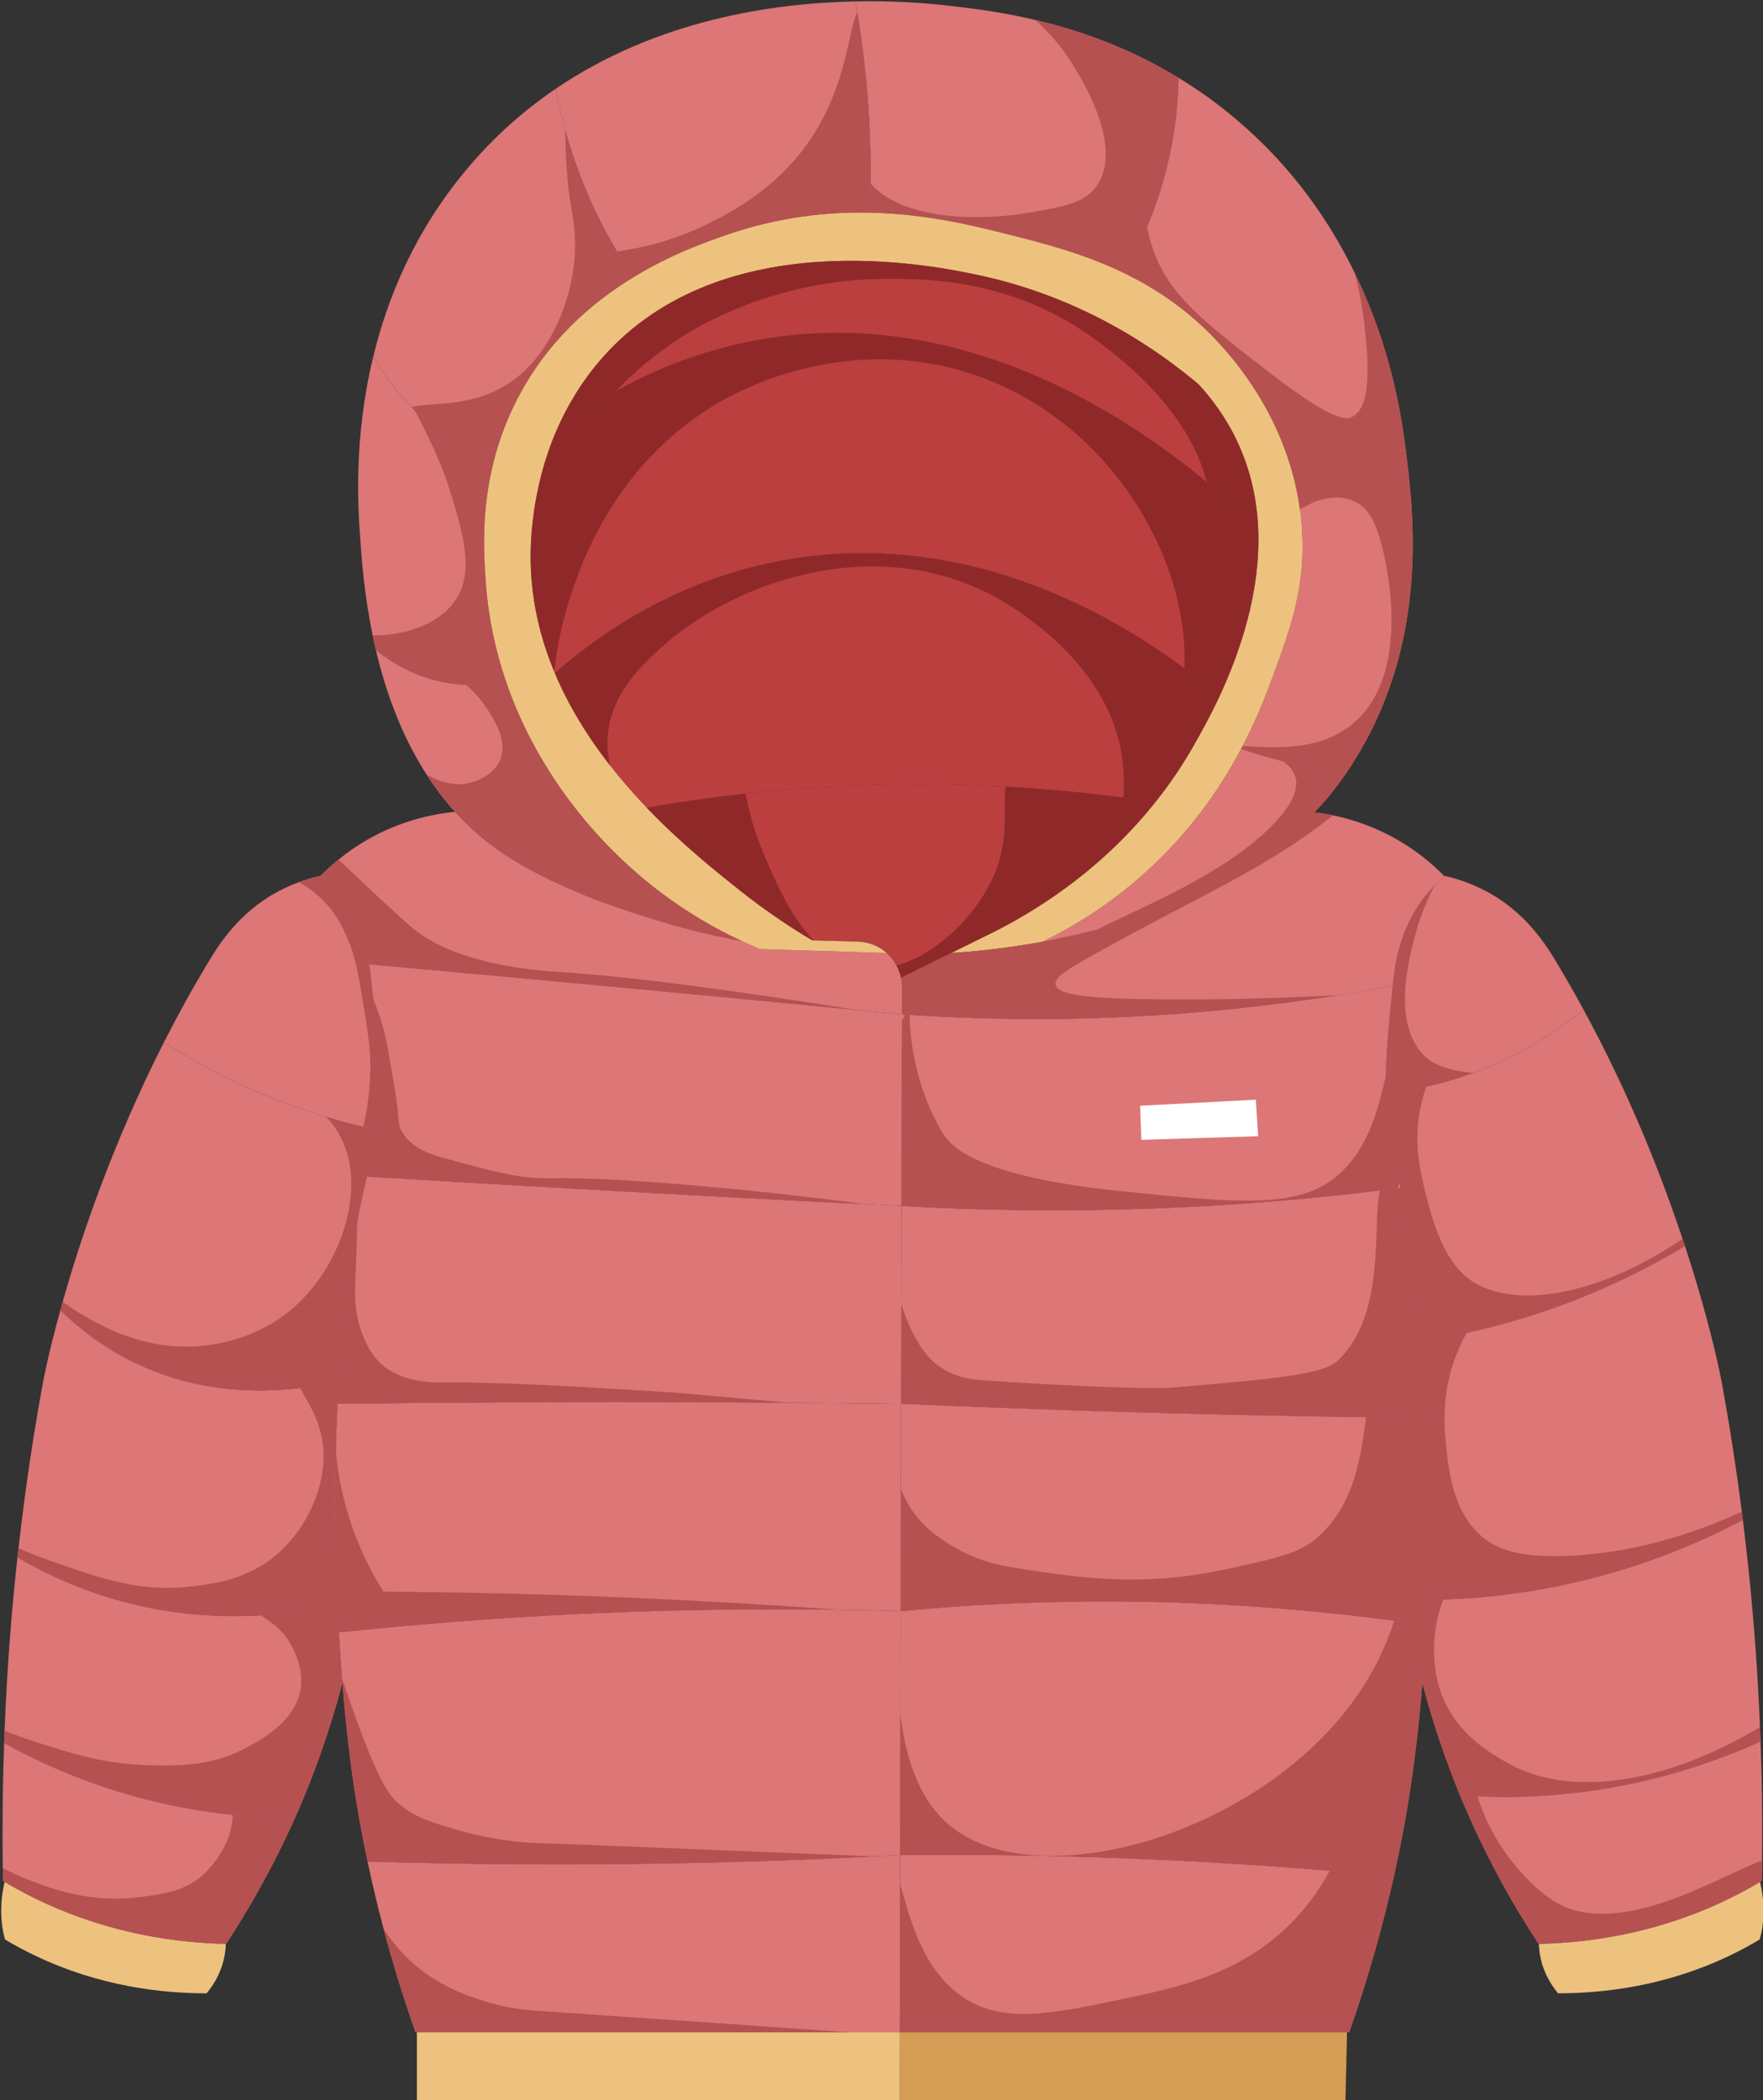 <?xml version="1.0" encoding="UTF-8"?><svg xmlns="http://www.w3.org/2000/svg" xmlns:xlink="http://www.w3.org/1999/xlink" height="174.1" preserveAspectRatio="xMidYMid meet" version="1.0" viewBox="-0.1 -0.1 146.2 174.1" width="146.2" zoomAndPan="magnify"><rect x="-0.1" y="-0.1" width="146.2" height="174.1" fill="#333333" stroke="none"/><defs><clipPath id="a"><path d="M 120 144 L 146.141 144 L 146.141 162 L 120 162 Z M 120 144"/></clipPath><clipPath id="b"><path d="M 127 155 L 146.141 155 L 146.141 166 L 127 166 Z M 127 155"/></clipPath><clipPath id="c"><path d="M 74 168 L 112 168 L 112 174.031 L 74 174.031 Z M 74 168"/></clipPath><clipPath id="d"><path d="M 34 168 L 75 168 L 75 174.031 L 34 174.031 Z M 34 168"/></clipPath><clipPath id="e"><path d="M 120 148 L 146.141 148 L 146.141 162 L 120 162 Z M 120 148"/></clipPath></defs><g><g id="change1_2"><path d="M 111.582 63.926 C 111.418 64.16 111.254 64.398 111.078 64.637 C 110.41 65.562 109.68 66.434 108.906 67.246 C 103.945 72.441 97.035 75.34 90.934 76.949 C 89.332 77.375 87.785 77.711 86.344 77.977 C 88.879 76.742 91.586 75.078 94.234 72.801 C 98.379 69.238 101.059 65.328 102.828 61.984 C 103.871 62.348 105.031 62.695 106.285 62.996 C 106.285 62.996 106.285 63 106.289 63 C 107.219 63.227 108.199 63.434 109.238 63.605 C 110.043 63.738 110.82 63.848 111.582 63.926" fill="#dd7676"/></g><g id="change1_3"><path d="M 114.453 58.641 C 113.707 60.406 112.766 62.18 111.582 63.926 C 110.82 63.848 110.043 63.738 109.238 63.605 C 106.801 63.199 104.648 62.613 102.828 61.984 C 102.871 61.902 102.914 61.824 102.953 61.742 C 104.199 59.359 104.973 57.281 105.5 55.852 C 106.906 52.012 108.16 48.578 107.875 43.867 C 107.84 43.258 107.777 42.668 107.699 42.094 L 107.699 42.09 C 108.043 41.926 108.41 41.742 108.797 41.531 C 109.27 41.273 109.762 40.98 110.277 40.645 C 111.492 39.855 112.801 38.852 114.082 37.559 C 114.895 36.742 115.59 35.926 116.176 35.129 C 116.301 35.895 116.387 36.535 116.453 37.043 C 117.012 41.414 118.117 49.953 114.453 58.641" fill="#dd7676"/></g><g id="change1_4"><path d="M 116.176 35.129 C 115.59 35.926 114.895 36.742 114.082 37.559 C 111.809 39.844 109.461 41.246 107.699 42.09 C 106.719 35.051 102.723 30.324 101.473 28.883 C 98.895 25.918 96.012 23.938 93.113 22.535 C 93.766 21.418 94.426 20.141 95.027 18.711 C 95.398 17.836 95.746 16.895 96.062 15.906 C 97.199 12.344 97.586 9.062 97.637 6.355 C 99.266 7.34 100.898 8.5 102.504 9.871 C 107.082 13.762 110.141 18.227 112.203 22.438 C 112.207 22.441 112.207 22.445 112.207 22.449 C 114.672 27.496 115.699 32.188 116.176 35.129" fill="#dd7676"/></g><g id="change1_5"><path d="M 97.637 6.355 C 97.586 9.062 97.199 12.344 96.062 15.906 C 95.234 18.508 94.168 20.73 93.113 22.535 C 89.695 20.879 86.262 20.02 83.281 19.27 C 80.605 18.602 76.719 17.629 72.047 17.527 C 72.078 16.754 72.098 15.953 72.105 15.133 C 72.125 12.836 72.047 10.355 71.836 7.727 C 71.609 4.957 71.258 2.375 70.836 0.016 C 75.012 -0.07 78.156 0.316 79.359 0.465 C 80.957 0.656 83.168 0.941 85.75 1.555 C 89.25 2.371 93.418 3.781 97.637 6.355" fill="#dd7676"/></g><g id="change1_6"><path d="M 72.047 17.527 C 68.469 17.449 64.43 17.887 60.133 19.375 C 58.52 19.934 55.578 20.953 52.426 22.879 C 51.984 22.234 51.527 21.52 51.066 20.746 C 49.855 18.711 48.621 16.234 47.602 13.328 C 46.844 11.156 46.328 9.109 45.984 7.258 C 54.406 1.539 64.008 0.156 70.836 0.016 C 70.891 0.316 70.941 0.625 70.992 0.934 C 71.348 3.039 71.641 5.309 71.836 7.727 C 72.125 11.297 72.16 14.586 72.047 17.527" fill="#dd7676"/></g><g id="change1_7"><path d="M 52.426 22.879 C 48.969 24.98 45.27 28.168 42.773 33.016 C 41.777 34.961 41.121 36.875 40.711 38.688 C 38.926 37.766 36.723 36.352 34.582 34.23 C 34.387 34.031 34.191 33.836 34.004 33.637 C 32.691 32.246 31.656 30.828 30.848 29.488 L 30.848 29.484 C 32.043 24.539 34.32 19.062 38.543 14.004 C 40.824 11.27 43.348 9.047 45.984 7.258 C 46.184 8.328 46.441 9.469 46.773 10.66 C 47.008 11.527 47.285 12.418 47.602 13.328 C 49.008 17.34 50.824 20.531 52.426 22.879" fill="#dd7676"/></g><g id="change1_8"><path d="M 41.859 56.402 C 40.57 56.676 38.828 56.852 36.855 56.484 C 34.391 56.035 32.461 54.914 31.066 53.773 L 31.066 53.77 C 30.973 53.367 30.883 52.969 30.805 52.574 C 30.086 49.125 29.879 46.125 29.762 44.379 C 29.602 42.133 29.191 36.324 30.848 29.488 C 31.723 30.93 32.848 32.465 34.312 33.953 C 34.398 34.051 34.492 34.141 34.582 34.23 C 36.723 36.352 38.926 37.766 40.711 38.688 C 39.801 42.641 40.027 46.102 40.191 48.309 C 40.418 51.262 41.023 53.969 41.859 56.402" fill="#dd7676"/></g><g id="change1_9"><path d="M 61.395 77.91 C 59.465 77.559 57.219 77.051 54.766 76.312 C 52.156 75.523 45.359 73.477 40.711 70.008 C 39.566 69.156 38.543 68.211 37.633 67.203 C 36.75 66.23 35.973 65.195 35.281 64.121 C 33.141 60.805 31.855 57.133 31.066 53.773 C 32.461 54.914 34.391 56.035 36.855 56.484 C 37.441 56.594 38.008 56.652 38.547 56.676 C 39.824 56.738 40.953 56.594 41.859 56.402 C 44.625 64.492 49.84 69.609 51.457 71.145 C 55.008 74.531 58.645 76.625 61.395 77.91" fill="#dd7676"/></g><g id="change1_10"><path d="M 74.699 81.719 L 74.695 83.996 C 73.434 83.871 72.176 83.75 70.918 83.629 C 61.566 82.719 52.211 81.832 42.859 80.969 C 38.742 80.594 34.625 80.215 30.504 79.844 C 30.242 78.359 29.68 76.383 28.277 74.488 C 27.66 73.652 27.012 73.016 26.461 72.539 C 26.469 72.523 26.477 72.512 26.488 72.504 C 26.93 72.059 27.422 71.605 27.98 71.156 C 28.672 70.59 29.453 70.039 30.34 69.527 C 32.965 68.016 35.551 67.41 37.633 67.203 C 38.543 68.211 39.566 69.156 40.711 70.008 C 45.359 73.477 52.156 75.523 54.766 76.312 C 57.219 77.051 59.465 77.559 61.395 77.91 C 61.945 78.168 62.457 78.391 62.922 78.582 L 73.438 78.91 C 74.027 79.438 74.453 80.145 74.621 80.949 C 74.672 81.199 74.699 81.453 74.699 81.719" fill="#dd7676"/></g><g id="change1_11"><path d="M 74.695 83.996 L 74.66 99.883 C 73.676 99.836 72.688 99.785 71.699 99.734 C 61.262 99.211 50.777 98.648 40.234 98.035 C 36.922 97.84 33.621 97.641 30.32 97.441 C 30.328 97.41 30.332 97.383 30.34 97.355 C 31.66 91.93 31.461 88.586 30.848 82.715 C 30.797 82.219 30.742 81.703 30.684 81.168 C 30.645 80.797 30.59 80.352 30.504 79.844 C 34.625 80.215 38.742 80.594 42.859 80.969 C 53.469 81.945 64.09 82.953 74.695 83.996" fill="#dd7676"/></g><g id="change1_12"><path d="M 74.66 99.883 L 74.625 116.277 C 71.52 116.238 68.406 116.207 65.277 116.188 C 57.934 116.133 50.527 116.121 43.062 116.152 C 37.973 116.172 32.918 116.215 27.887 116.277 C 28.141 111.094 28.648 105.934 29.523 101.215 C 29.762 99.918 30.027 98.656 30.32 97.441 C 33.621 97.641 36.922 97.84 40.234 98.035 C 51.77 98.703 63.246 99.32 74.66 99.883" fill="#dd7676"/></g><g id="change1_13"><path d="M 74.625 116.277 L 74.59 133.469 C 72.898 133.418 71.184 133.379 69.449 133.352 C 62.508 133.25 55.219 133.348 47.602 133.719 C 40.773 134.051 34.23 134.57 28.004 135.23 C 27.742 130.617 27.621 125.48 27.746 120.258 C 27.777 118.938 27.824 117.605 27.887 116.277 C 32.918 116.215 37.973 116.172 43.062 116.152 C 53.707 116.109 64.227 116.152 74.625 116.277" fill="#dd7676"/></g><g id="change1_14"><path d="M 74.59 133.469 L 74.547 153.695 C 73.855 153.73 73.156 153.77 72.457 153.801 C 64.426 154.211 56.086 154.438 47.453 154.461 C 41.621 154.477 35.934 154.391 30.383 154.23 C 29.621 150.637 29.145 147.473 28.828 144.82 C 28.629 143.191 28.453 141.371 28.293 139.41 C 28.285 139.285 28.27 139.16 28.262 139.035 C 28.168 137.812 28.082 136.543 28.004 135.23 C 34.23 134.57 40.773 134.051 47.602 133.719 C 57.125 133.258 66.137 133.215 74.59 133.469" fill="#dd7676"/></g><g id="change1_15"><path d="M 74.547 153.695 L 74.516 168.383 L 34.359 168.383 C 33.297 165.355 32.422 162.484 31.703 159.785 C 31.188 157.844 30.754 155.988 30.383 154.23 C 35.934 154.391 41.621 154.477 47.453 154.461 C 56.84 154.438 65.875 154.168 74.547 153.695" fill="#dd7676"/></g><g id="change1_16"><path d="M 24.344 150.652 C 22.5 154.766 20.5 158.234 18.648 161.055 L 18.629 161.055 C 14.531 160.961 9.219 160.23 3.664 157.688 C 2.449 157.133 1.324 156.539 0.289 155.918 C 0.242 155.898 0.195 155.867 0.148 155.836 C 0.137 155.48 0.133 155.121 0.129 154.77 C 0.082 151.172 0.125 147.715 0.242 144.395 C 1.613 145.156 3.098 145.902 4.699 146.586 C 9.875 148.816 14.848 149.895 19.18 150.355 C 21.031 150.555 22.762 150.641 24.344 150.652" fill="#dd7676"/></g><g id="change1_17"><path d="M 28.293 139.41 C 27.625 141.938 26.773 144.66 25.656 147.512 C 25.234 148.598 24.797 149.641 24.344 150.652 C 19.043 150.605 12.078 149.762 4.699 146.586 C 3.098 145.902 1.613 145.156 0.242 144.395 C 0.254 144.059 0.266 143.719 0.281 143.387 C 0.48 138.23 0.859 133.43 1.348 129.008 C 3.363 130.191 5.793 131.355 8.637 132.254 C 13.32 133.73 17.738 134.039 21.52 133.82 C 23.934 133.68 26.09 133.32 27.887 132.918 C 27.992 135.203 28.129 137.379 28.293 139.41" fill="#dd7676"/></g><g id="change1_18"><path d="M 27.887 132.918 C 23.273 133.957 16.305 134.672 8.637 132.254 C 5.793 131.355 3.363 130.191 1.348 129.008 C 1.371 128.754 1.402 128.504 1.434 128.254 C 2.016 123.105 2.73 118.484 3.477 114.441 C 3.477 114.441 3.883 112.207 4.906 108.523 C 6.395 109.98 8.359 111.527 10.859 112.77 C 15.82 115.23 20.82 115.457 24.805 114.973 C 25.961 114.832 27.031 114.633 27.992 114.41 C 27.605 120.727 27.629 127.152 27.887 132.918" fill="#dd7676"/></g><g id="change1_19"><path d="M 31.066 93.566 C 30.914 94.746 30.676 95.98 30.34 97.355 C 29.09 102.504 28.355 108.406 27.992 114.41 C 23.723 115.402 17.258 115.945 10.859 112.77 C 8.359 111.527 6.395 109.98 4.906 108.523 C 4.965 108.293 5.035 108.062 5.098 107.824 C 6.582 102.566 9.219 94.723 13.496 86.305 C 14.355 86.859 15.262 87.406 16.207 87.938 C 19.938 90.023 23.586 91.473 26.938 92.484 C 28.375 92.922 29.754 93.273 31.066 93.566" fill="#dd7676"/></g><g id="change1_20"><path d="M 31.066 93.566 C 30.727 93.492 30.379 93.414 30.031 93.328 C 25.891 92.328 21.121 90.684 16.207 87.938 C 15.262 87.406 14.355 86.859 13.496 86.305 C 14.668 84.004 15.961 81.656 17.391 79.309 C 18.523 77.441 20.09 75.488 22.484 74.07 C 23.242 73.625 23.984 73.289 24.688 73.031 C 25.312 72.801 25.902 72.633 26.43 72.512 C 26.438 72.52 26.445 72.531 26.461 72.539 C 27.012 73.016 27.66 73.652 28.277 74.488 C 30.152 77.031 30.531 79.719 30.684 81.168 C 31.246 86.434 31.59 89.684 31.066 93.566" fill="#dd7676"/></g><g id="change2_2"><path d="M 18.629 161.055 C 18.629 161.062 18.629 161.07 18.625 161.082 C 18.613 161.418 18.574 161.789 18.492 162.184 C 18.211 163.523 17.559 164.523 17.031 165.152 C 13.211 165.148 8.16 164.555 2.922 162.078 C 2 161.641 1.133 161.18 0.324 160.695 C 0.27 160.52 0.223 160.324 0.176 160.117 C 0.133 159.91 -0.066 158.941 0.023 157.637 C 0.043 157.316 0.082 156.941 0.16 156.523 C 0.16 156.523 0.16 156.523 0.16 156.52 C 0.195 156.328 0.234 156.129 0.289 155.922 C 1.324 156.535 2.449 157.133 3.664 157.688 C 9.223 160.23 14.527 160.961 18.629 161.055" fill="#edc27e"/></g><g id="change3_1"><path d="M 95.711 66.395 C 90.934 72.387 85.293 75.676 82.145 77.242 L 78.773 78.906 C 78.773 78.906 78.77 78.906 78.766 78.906 L 74.621 80.949 C 74.547 80.594 74.418 80.254 74.25 79.941 C 74.039 79.551 73.766 79.203 73.438 78.91 C 72.801 78.348 71.969 77.992 71.055 77.969 L 67.359 77.863 L 67.27 77.859 C 65.754 76.961 63.633 75.602 61.27 73.73 C 59.32 72.176 56.418 69.871 53.535 66.863 C 56.145 66.406 58.879 66.012 61.73 65.695 C 62.629 65.598 63.543 65.508 64.465 65.426 C 71.188 64.828 77.496 64.793 83.293 65.117 C 87.746 65.363 91.898 65.816 95.711 66.395" fill="#bb3f3f"/></g><g id="change3_2"><path d="M 104.238 43.766 C 103.266 42.785 101.82 41.406 99.957 39.867 C 92.52 33.688 78.477 24.852 61.914 28.25 C 57.684 29.117 54.027 30.633 50.957 32.34 C 49.117 33.363 47.488 34.457 46.078 35.52 C 46.961 33.504 48.191 31.434 49.906 29.5 C 59.891 18.281 77.398 21.945 80.906 22.68 C 89.848 24.555 96.094 29.066 99.305 31.773 C 100.301 32.867 101.598 34.504 102.609 36.734 C 103.656 39.059 104.145 41.434 104.238 43.766" fill="#bb3f3f"/></g><g id="change3_3"><path d="M 101.012 57.66 C 100.324 57.059 99.352 56.246 98.121 55.328 C 91.949 50.707 79.324 43.398 64.113 46.496 C 55.531 48.242 49.406 52.633 45.91 55.703 C 45.898 55.668 45.883 55.629 45.867 55.594 C 44.73 52.863 44 49.871 43.914 46.656 C 43.879 45.398 43.859 40.633 46.078 35.52 C 49.844 32.684 55.145 29.641 61.914 28.25 C 82.613 24 99.379 38.867 104.238 43.766 C 104.453 49.082 102.652 54.145 101.012 57.66" fill="#bb3f3f"/></g><g id="change3_4"><path d="M 101.012 57.66 C 100.215 59.363 99.457 60.703 98.988 61.531 C 97.984 63.324 96.871 64.941 95.711 66.395 C 94.848 66.266 93.961 66.141 93.062 66.023 C 84.836 64.953 75.176 64.473 64.465 65.426 C 60.617 65.77 56.969 66.262 53.535 66.863 C 52.496 65.785 51.469 64.613 50.488 63.355 C 48.711 61.082 47.098 58.523 45.91 55.703 C 49.406 52.633 55.531 48.242 64.113 46.496 C 82.352 42.781 96.871 54.027 101.012 57.66" fill="#bb3f3f"/></g><g id="change2_3"><path d="M 105.5 55.852 C 104.957 57.328 104.148 59.496 102.824 61.984 C 101.059 65.328 98.379 69.238 94.234 72.801 C 91.586 75.074 88.879 76.742 86.348 77.977 C 83.09 78.57 80.375 78.812 78.773 78.906 L 82.145 77.242 C 85.293 75.676 90.938 72.391 95.711 66.395 C 96.875 64.941 97.98 63.324 98.988 61.535 C 99.457 60.699 100.219 59.363 101.012 57.66 C 102.648 54.145 104.453 49.082 104.238 43.762 C 104.145 41.434 103.656 39.055 102.605 36.734 C 101.598 34.504 100.305 32.863 99.305 31.773 C 96.094 29.066 89.848 24.555 80.906 22.68 C 77.398 21.945 59.891 18.281 49.906 29.5 C 48.191 31.434 46.961 33.504 46.078 35.52 C 43.855 40.629 43.879 45.398 43.914 46.652 C 44 49.914 44.75 52.941 45.914 55.703 C 47.754 60.09 50.633 63.828 53.535 66.863 C 56.414 69.871 59.32 72.18 61.273 73.73 C 63.633 75.602 65.75 76.961 67.266 77.859 L 71.055 77.965 C 71.969 77.992 72.801 78.348 73.438 78.91 L 62.926 78.582 C 62.457 78.391 61.945 78.168 61.398 77.91 C 58.648 76.625 55.008 74.531 51.457 71.145 C 49.84 69.609 44.625 64.492 41.859 56.402 C 41.027 53.969 40.418 51.262 40.191 48.305 C 40.027 46.102 39.805 42.641 40.707 38.688 C 41.125 36.875 41.777 34.965 42.777 33.016 C 45.27 28.168 48.973 24.98 52.426 22.883 C 55.578 20.953 58.523 19.934 60.137 19.375 C 64.43 17.887 68.469 17.449 72.051 17.527 C 76.719 17.625 80.605 18.602 83.281 19.273 C 86.266 20.02 89.695 20.883 93.113 22.535 C 96.012 23.941 98.895 25.918 101.469 28.883 C 102.723 30.324 106.719 35.055 107.695 42.09 L 107.695 42.094 C 107.781 42.668 107.844 43.258 107.875 43.867 C 108.164 48.578 106.906 52.012 105.5 55.852" fill="#edc27e"/></g><g id="change1_21"><path d="M 119.684 72.539 C 119.129 73.016 118.484 73.652 117.867 74.488 C 115.988 77.031 115.605 79.719 115.453 81.168 C 115.438 81.32 115.426 81.461 115.406 81.605 C 113.895 81.895 112.34 82.168 110.742 82.418 C 104.141 83.461 96.84 84.199 88.949 84.352 C 83.91 84.453 79.148 84.309 74.695 83.996 L 74.699 81.719 C 74.699 81.453 74.672 81.199 74.621 80.949 L 78.766 78.906 C 78.77 78.906 78.773 78.906 78.773 78.906 C 80.371 78.812 83.086 78.57 86.344 77.977 C 93.27 76.699 102.641 73.809 108.906 67.246 C 109.391 67.309 109.91 67.383 110.441 67.496 C 112.094 67.836 113.941 68.453 115.801 69.527 C 117.398 70.445 118.668 71.512 119.648 72.504 C 119.664 72.512 119.676 72.523 119.684 72.539" fill="#dd7676"/></g><g id="change1_22"><path d="M 116.039 98.379 C 115.973 98.387 115.902 98.395 115.828 98.402 C 109.41 99.23 102.5 99.844 95.156 100.102 C 87.852 100.355 81 100.242 74.66 99.883 L 74.695 84.504 L 74.695 83.996 C 74.785 84 74.875 84.008 74.965 84.012 C 75.086 84.02 75.207 84.031 75.332 84.039 C 79.598 84.32 84.145 84.445 88.949 84.352 C 98.742 84.16 107.629 83.074 115.406 81.605 C 115.094 84.602 114.855 86.941 114.82 89.145 C 114.785 91.777 115.031 94.219 115.801 97.355 C 115.848 97.543 115.891 97.734 115.934 97.926 C 115.973 98.078 116.008 98.227 116.039 98.379" fill="#dd7676"/></g><g id="change1_23"><path d="M 118.309 117.449 C 106.602 117.336 94.742 117.055 82.738 116.605 C 80.02 116.504 77.316 116.398 74.625 116.277 L 74.641 107.992 L 74.66 99.883 C 81 100.242 87.852 100.355 95.156 100.102 C 101.938 99.863 108.348 99.324 114.34 98.594 C 114.914 98.52 115.477 98.449 116.039 98.379 C 117.344 104.16 118.031 110.816 118.309 117.449" fill="#dd7676"/></g><g id="change1_24"><path d="M 118.172 134.629 C 106.887 132.965 94.504 132.191 81.227 132.961 C 78.977 133.09 76.758 133.262 74.59 133.469 L 74.613 123.32 L 74.625 116.277 C 77.316 116.398 80.02 116.504 82.738 116.605 C 92.996 116.988 103.145 117.25 113.184 117.391 C 114.895 117.41 116.602 117.434 118.309 117.449 C 118.551 123.406 118.453 129.348 118.172 134.629" fill="#dd7676"/></g><g id="change1_25"><path d="M 118.172 134.629 C 118.086 136.301 117.973 137.898 117.852 139.418 L 117.852 139.422 C 117.691 141.383 117.512 143.191 117.312 144.82 C 116.961 147.773 116.406 151.355 115.488 155.469 C 105.254 154.477 94.527 153.855 83.344 153.707 C 80.371 153.668 77.441 153.664 74.547 153.695 L 74.574 142.105 L 74.59 133.469 C 76.758 133.262 78.977 133.09 81.227 132.961 C 93.473 132.25 104.961 132.855 115.523 134.262 C 116.414 134.375 117.297 134.5 118.172 134.629" fill="#dd7676"/></g><g id="change1_26"><path d="M 115.488 155.469 C 114.621 159.348 113.434 163.684 111.785 168.383 L 74.516 168.383 L 74.543 156.07 L 74.547 153.695 C 77.441 153.664 80.371 153.668 83.344 153.707 C 92.602 153.828 101.551 154.273 110.16 154.988 C 111.949 155.137 113.727 155.293 115.488 155.469" fill="#dd7676"/></g><g clip-path="url(#a)" id="change1_1"><path d="M 146.02 154.141 C 146.016 154.699 146.012 155.27 145.996 155.836 C 145.949 155.867 145.902 155.895 145.855 155.918 C 144.816 156.539 143.691 157.133 142.477 157.688 C 136.926 160.23 131.613 160.961 127.516 161.055 L 127.492 161.055 C 125.355 157.809 123.027 153.699 120.973 148.734 C 121.449 148.77 121.93 148.797 122.426 148.816 C 124.395 148.906 126.52 148.891 128.77 148.707 C 135.562 148.16 141.344 146.324 145.898 144.277 C 146.016 147.438 146.059 150.73 146.02 154.141" fill="#dd7676"/></g><g id="change1_27"><path d="M 145.898 144.277 C 141.344 146.324 135.562 148.16 128.77 148.707 C 125.961 148.938 123.344 148.906 120.973 148.734 C 120.812 148.332 120.648 147.926 120.484 147.512 C 119.371 144.66 118.512 141.945 117.852 139.422 L 117.852 139.418 C 118.023 137.273 118.172 134.961 118.273 132.535 C 118.695 132.531 119.133 132.523 119.582 132.504 C 123.516 132.379 128.391 131.812 133.77 130.234 C 137.883 129.027 141.445 127.484 144.43 125.906 C 145.078 131.07 145.594 136.812 145.852 143.074 C 145.867 143.473 145.887 143.871 145.898 144.277" fill="#dd7676"/></g><g id="change1_28"><path d="M 144.43 125.906 C 141.445 127.484 137.883 129.027 133.77 130.234 C 127.777 131.992 122.41 132.496 118.273 132.535 C 118.551 125.844 118.523 118.293 117.906 111.066 C 119.074 110.891 120.281 110.664 121.531 110.395 C 122.699 110.137 123.906 109.84 125.137 109.488 C 130.926 107.844 135.762 105.52 139.629 103.199 C 141.844 109.934 142.668 114.441 142.668 114.441 C 143.262 117.68 143.84 121.285 144.344 125.238 C 144.375 125.461 144.406 125.684 144.43 125.906" fill="#dd7676"/></g><g id="change1_29"><path d="M 139.629 103.199 C 135.762 105.52 130.926 107.844 125.137 109.488 C 122.59 110.215 120.16 110.723 117.906 111.066 C 117.492 106.23 116.816 101.539 115.801 97.355 C 115.176 94.781 114.891 92.672 114.832 90.543 C 115.883 90.426 117.004 90.246 118.188 89.984 C 119.25 89.742 120.359 89.438 121.504 89.047 C 125.66 87.613 128.883 85.508 131.207 83.582 C 134.988 90.52 137.637 97.227 139.426 102.605 C 139.5 102.805 139.566 103.004 139.629 103.199" fill="#dd7676"/></g><g id="change1_30"><path d="M 131.207 83.582 C 128.988 85.422 125.953 87.426 122.062 88.848 C 121.879 88.918 121.691 88.98 121.504 89.047 C 119.086 89.875 116.824 90.32 114.832 90.543 C 114.754 87.809 115.051 85.031 115.453 81.168 C 115.605 79.719 115.988 77.031 117.867 74.488 C 118.203 74.031 118.551 73.637 118.883 73.289 C 119.164 73.004 119.43 72.754 119.684 72.539 C 119.691 72.531 119.699 72.52 119.715 72.512 C 120.844 72.77 122.227 73.234 123.652 74.07 C 126.055 75.488 127.617 77.441 128.75 79.309 C 129.617 80.738 130.441 82.164 131.207 83.582" fill="#dd7676"/></g><g clip-path="url(#b)" id="change2_1"><path d="M 145.969 160.117 C 145.922 160.32 145.871 160.516 145.816 160.695 C 145.012 161.176 144.148 161.641 143.219 162.082 C 137.98 164.555 132.926 165.148 129.105 165.152 C 128.582 164.523 127.93 163.523 127.645 162.18 C 127.562 161.789 127.531 161.422 127.516 161.086 C 127.512 161.074 127.512 161.062 127.512 161.055 C 131.613 160.961 136.922 160.227 142.477 157.688 C 143.691 157.129 144.816 156.539 145.855 155.918 C 145.906 156.137 145.945 156.336 145.984 156.527 C 145.984 156.527 145.984 156.527 145.984 156.535 C 146.055 156.949 146.098 157.324 146.121 157.637 C 146.207 158.941 146.012 159.91 145.969 160.117" fill="#edc27e"/></g><g clip-path="url(#c)" id="change4_1"><path d="M 111.598 168.383 L 111.594 168.93 L 111.477 174.031 L 74.504 174.031 L 74.516 168.383 L 111.598 168.383" fill="#d49c54"/></g><g clip-path="url(#d)" id="change2_4"><path d="M 74.516 168.383 L 74.504 174.031 L 34.473 174.031 L 34.473 168.383 L 74.516 168.383" fill="#edc27e"/></g><g id="change5_1"><path d="M 94.445 91.57 L 104.039 91.066 L 104.238 94.094 L 94.547 94.395 L 94.445 91.57" fill="#fff"/></g><g id="change6_2"><path d="M 70.918 83.629 C 61.566 82.719 52.211 81.832 42.859 80.969 C 38.742 80.594 34.625 80.215 30.504 79.844 C 30.242 78.359 29.68 76.383 28.277 74.488 C 27.66 73.652 27.012 73.016 26.461 72.539 C 26.469 72.523 26.477 72.512 26.488 72.504 C 26.93 72.059 27.422 71.605 27.98 71.156 C 28.348 71.512 28.719 71.867 29.094 72.223 C 31.57 74.582 33.598 76.395 33.953 76.703 C 37.707 79.965 44.578 80.363 46.555 80.496 C 52.449 80.898 60.5 81.969 70.918 83.629" fill="#b55151"/></g><g id="change6_3"><path d="M 71.699 99.734 C 61.262 99.211 50.777 98.648 40.234 98.035 C 36.922 97.84 33.621 97.641 30.32 97.441 C 30.328 97.41 30.332 97.383 30.34 97.355 C 31.66 91.93 31.461 88.586 30.848 82.715 C 31.246 83.672 31.504 84.5 31.676 85.133 C 32.039 86.453 32.125 87.254 32.664 90.367 C 33.055 92.664 32.828 93.059 33.27 93.789 C 34.098 95.137 35.633 95.617 36.992 95.984 C 41.012 97.078 43.02 97.625 45.492 97.582 C 52.176 97.465 64.754 98.809 71.699 99.734" fill="#b55151"/></g><g id="change6_4"><path d="M 65.277 116.188 C 57.934 116.133 50.527 116.121 43.062 116.152 C 37.973 116.172 32.918 116.215 27.887 116.277 C 28.141 111.094 28.648 105.934 29.523 101.215 C 29.492 102.902 29.441 104.281 29.398 105.328 C 29.32 107.105 29.219 108.738 30.004 110.641 C 30.234 111.188 30.582 112.027 31.297 112.766 C 33.074 114.598 35.902 114.523 37.066 114.512 C 40.988 114.465 47.375 114.82 55.82 115.348 L 65.277 116.188" fill="#b55151"/></g><g id="change6_5"><path d="M 69.449 133.352 C 62.508 133.25 55.219 133.348 47.602 133.719 C 40.773 134.051 34.23 134.57 28.004 135.23 C 27.742 130.617 27.621 125.48 27.746 120.258 C 27.906 121.941 28.25 123.863 28.918 125.926 C 29.719 128.387 30.766 130.367 31.699 131.852 C 34.926 131.871 38.184 131.926 41.473 132 C 51.051 132.23 60.379 132.695 69.449 133.352" fill="#b55151"/></g><g id="change6_6"><path d="M 72.457 153.801 C 64.426 154.211 56.086 154.438 47.453 154.461 C 41.621 154.477 35.934 154.391 30.383 154.23 C 29.621 150.637 29.145 147.473 28.828 144.82 C 28.629 143.191 28.453 141.371 28.293 139.41 C 28.285 139.285 28.27 139.16 28.262 139.035 C 28.602 140.055 28.973 141.121 29.371 142.223 C 31.352 147.688 32.117 148.695 33.016 149.465 C 34.336 150.594 35.684 150.98 37.977 151.641 C 41.324 152.605 44.031 152.684 44.66 152.703 C 48.77 152.828 58.785 153.27 72.457 153.801" fill="#b55151"/></g><g id="change6_7"><path d="M 31.066 93.566 C 30.914 94.746 30.676 95.98 30.34 97.355 C 29.09 102.504 28.355 108.406 27.992 114.41 C 23.723 115.402 17.258 115.945 10.859 112.77 C 8.359 111.527 6.395 109.98 4.906 108.523 C 4.965 108.293 5.035 108.062 5.098 107.824 C 5.621 108.207 6.199 108.598 6.852 108.973 C 8.395 109.859 12.301 112.117 17.273 111.402 C 18.301 111.25 21.309 110.781 24.059 108.461 C 28.191 104.98 30.305 98.531 28.211 94.289 C 27.863 93.586 27.422 92.992 26.938 92.484 C 28.375 92.922 29.754 93.273 31.066 93.566" fill="#b55151"/></g><g id="change6_8"><path d="M 31.066 93.566 C 30.727 93.492 30.379 93.414 30.031 93.328 C 30.277 92.172 30.613 90.488 30.613 88.359 C 30.613 86.645 30.371 85.203 29.895 82.32 C 29.43 79.535 29.098 78.652 28.941 78.262 C 28.496 77.133 27.855 75.543 26.285 74.16 C 25.746 73.684 25.199 73.316 24.688 73.031 C 25.312 72.801 25.902 72.633 26.43 72.512 C 26.438 72.52 26.445 72.531 26.461 72.539 C 27.012 73.016 27.66 73.652 28.277 74.488 C 30.152 77.031 30.531 79.719 30.684 81.168 C 31.246 86.434 31.59 89.684 31.066 93.566" fill="#b55151"/></g><g id="change6_9"><path d="M 27.887 132.918 C 23.273 133.957 16.305 134.672 8.637 132.254 C 5.793 131.355 3.363 130.191 1.348 129.008 C 1.371 128.754 1.402 128.504 1.434 128.254 C 2.297 128.629 3.301 129.027 4.418 129.418 C 8.211 130.742 11.512 131.895 15.555 131.441 C 17.555 131.223 20.582 130.887 23.148 128.508 C 25.566 126.266 27.238 122.516 26.59 119.094 C 26.234 117.234 25.281 115.941 24.805 114.973 C 25.961 114.832 27.031 114.633 27.992 114.41 C 27.605 120.727 27.629 127.152 27.887 132.918" fill="#b55151"/></g><g id="change6_10"><path d="M 28.293 139.41 C 27.625 141.938 26.773 144.66 25.656 147.512 C 25.234 148.598 24.797 149.641 24.344 150.652 C 19.043 150.605 12.078 149.762 4.699 146.586 C 3.098 145.902 1.613 145.156 0.242 144.395 C 0.254 144.059 0.266 143.719 0.281 143.387 C 1.023 143.68 1.934 144.016 2.977 144.352 C 5.633 145.211 8.648 146.188 12.391 146.25 C 14.754 146.289 17.527 146.332 20.441 144.73 C 21.734 144.02 24.492 142.5 24.844 139.797 C 25.117 137.66 23.754 135.785 23.629 135.621 C 22.895 134.641 22.059 134.18 21.52 133.82 C 23.934 133.68 26.09 133.32 27.887 132.918 C 27.992 135.203 28.129 137.379 28.293 139.41" fill="#b55151"/></g><g id="change6_11"><path d="M 24.344 150.652 C 22.5 154.766 20.5 158.234 18.648 161.055 L 18.629 161.055 C 14.531 160.961 9.219 160.23 3.664 157.688 C 2.449 157.133 1.324 156.539 0.289 155.918 C 0.242 155.898 0.195 155.867 0.148 155.836 C 0.137 155.48 0.133 155.121 0.129 154.77 C 0.75 155.094 1.527 155.461 2.445 155.816 C 4.188 156.484 7.41 157.688 11.406 157.184 C 13.492 156.922 15.379 156.68 16.949 155.133 C 17.195 154.883 19.211 152.848 19.18 150.355 C 21.031 150.555 22.762 150.641 24.344 150.652" fill="#b55151"/></g><g id="change6_12"><path d="M 70.246 168.383 L 34.359 168.383 C 33.297 165.355 32.422 162.484 31.703 159.785 C 32.148 160.484 32.688 161.195 33.348 161.891 C 35.719 164.367 38.418 165.273 39.953 165.762 C 42.035 166.43 43.727 166.555 44.355 166.598 C 44.355 166.598 58.367 167.543 70.246 168.383" fill="#b55151"/></g><g id="change6_13"><path d="M 122.062 88.848 C 121.879 88.918 121.691 88.98 121.504 89.047 C 119.086 89.875 116.824 90.32 114.832 90.543 C 114.754 87.809 115.051 85.031 115.453 81.168 C 115.605 79.719 115.988 77.031 117.867 74.488 C 118.203 74.031 118.551 73.637 118.883 73.289 C 118.301 74.375 117.719 75.707 117.293 77.285 C 116.75 79.297 115.367 84.438 117.801 87.203 C 118.312 87.789 119.289 88.602 122.062 88.848" fill="#b55151"/></g><g id="change6_14"><path d="M 139.629 103.199 C 135.762 105.52 130.926 107.844 125.137 109.488 C 122.59 110.215 120.16 110.723 117.906 111.066 C 117.492 106.23 116.816 101.539 115.801 97.355 C 115.176 94.781 114.891 92.672 114.832 90.543 C 115.883 90.426 117.004 90.246 118.188 89.984 C 118.086 90.25 117.984 90.562 117.891 90.902 C 117.008 94.055 117.621 96.75 118.004 98.34 C 118.457 100.242 119.312 103.82 121.344 105.629 C 124.684 108.609 132.109 107.594 139.426 102.605 C 139.5 102.805 139.566 103.004 139.629 103.199" fill="#b55151"/></g><g id="change6_15"><path d="M 144.43 125.906 C 141.445 127.484 137.883 129.027 133.77 130.234 C 127.777 131.992 122.41 132.496 118.273 132.535 C 118.551 125.844 118.523 118.293 117.906 111.066 C 119.074 110.891 120.281 110.664 121.531 110.395 C 121.234 110.918 120.945 111.504 120.688 112.16 C 119.457 115.266 119.664 117.949 119.773 119.191 C 119.992 121.641 120.312 125.23 122.863 127.348 C 123.91 128.211 125.699 129.141 130.453 128.859 C 136.711 128.496 141.66 126.418 144.344 125.238 C 144.375 125.461 144.406 125.684 144.43 125.906" fill="#b55151"/></g><g id="change6_16"><path d="M 145.898 144.277 C 141.344 146.324 135.562 148.16 128.77 148.707 C 125.961 148.938 123.344 148.906 120.973 148.734 C 120.812 148.332 120.648 147.926 120.484 147.512 C 119.371 144.66 118.512 141.945 117.852 139.422 L 117.852 139.418 C 118.023 137.273 118.172 134.961 118.273 132.535 C 118.695 132.531 119.133 132.523 119.582 132.504 C 119.414 132.941 119.25 133.457 119.117 134.023 C 118.992 134.57 118.367 137.445 119.422 140.301 C 120.676 143.711 123.672 145.367 125.035 146.121 C 130.254 149 138.188 147.691 145.852 143.074 C 145.867 143.473 145.887 143.871 145.898 144.277" fill="#b55151"/></g><g clip-path="url(#e)" id="change6_1"><path d="M 146.02 154.141 C 146.016 154.699 146.012 155.27 145.996 155.836 C 145.949 155.867 145.902 155.895 145.855 155.918 C 144.816 156.539 143.691 157.133 142.477 157.688 C 136.926 160.23 131.613 160.961 127.516 161.055 L 127.492 161.055 C 125.355 157.809 123.027 153.699 120.973 148.734 C 121.449 148.77 121.93 148.797 122.426 148.816 C 122.621 149.469 122.91 150.242 123.316 151.082 C 124.844 154.238 127.277 156.645 128.934 157.613 C 134.227 160.695 142.5 155.406 146.02 154.141" fill="#b55151"/></g><g id="change6_17"><path d="M 110.742 82.418 C 104.141 83.461 96.84 84.199 88.949 84.352 C 83.91 84.453 79.148 84.309 74.695 83.996 L 74.699 81.719 C 74.699 81.453 74.672 81.199 74.621 80.949 L 78.766 78.906 C 78.77 78.906 78.773 78.906 78.773 78.906 C 80.371 78.812 83.086 78.57 86.344 77.977 C 93.27 76.699 102.641 73.809 108.906 67.246 C 109.391 67.309 109.91 67.383 110.441 67.496 C 108.777 68.809 107.348 69.773 106.359 70.398 C 102.219 73.055 97.934 74.957 90.668 79.004 C 88.426 80.258 87.312 80.922 87.43 81.535 C 87.598 82.422 90.266 82.699 96.234 82.75 C 102.875 82.809 107.906 82.539 110.742 82.418" fill="#b55151"/></g><g id="change6_18"><path d="M 116.43 93.789 C 116.398 94.531 116.312 96.125 115.934 97.926 C 115.902 98.086 115.867 98.246 115.828 98.402 C 109.41 99.23 102.5 99.844 95.156 100.102 C 87.852 100.355 81 100.242 74.66 99.883 L 74.695 84.504 L 74.965 84.012 C 75.086 84.02 75.207 84.031 75.332 84.039 C 75.344 84.824 75.406 85.801 75.586 86.902 C 76.094 90.012 77.301 92.707 78.219 94.035 C 78.785 94.863 80.789 97.414 92.793 98.645 C 102.762 99.664 107.746 100.176 111.02 97.176 C 113.672 94.742 114.324 91.074 114.82 89.145 C 115.039 88.328 115.223 87.828 115.523 87.863 C 116.262 87.953 116.574 91.199 116.43 93.789" fill="#b55151"/></g><g id="change6_19"><path d="M 118.309 117.449 C 106.602 117.336 94.742 117.055 82.738 116.605 C 80.02 116.504 77.316 116.398 74.625 116.277 L 74.641 107.992 C 74.875 108.781 75.184 109.586 75.586 110.387 C 76.402 112.012 77.152 112.715 77.711 113.121 C 79.141 114.164 80.691 114.285 81.457 114.336 C 94.223 115.184 97.051 114.941 97.051 114.941 C 105.395 114.23 109.57 113.879 110.816 112.719 C 114.938 108.863 113.652 101.277 114.34 98.594 C 114.914 98.52 115.477 98.449 116.039 98.379 C 117.344 104.16 118.031 110.816 118.309 117.449" fill="#b55151"/></g><g id="change6_20"><path d="M 118.172 134.629 C 106.887 132.965 94.504 132.191 81.227 132.961 C 78.977 133.09 76.758 133.262 74.59 133.469 L 74.613 123.32 C 74.738 123.66 74.895 124.008 75.082 124.355 C 76.195 126.43 77.859 127.461 78.926 128.105 C 80.945 129.32 82.824 129.684 84.391 129.93 C 89.395 130.703 94.504 131.496 101.398 130.027 C 105.48 129.156 107.52 128.719 108.992 127.496 C 112.172 124.848 112.762 120.715 113.184 117.391 C 114.895 117.41 116.602 117.434 118.309 117.449 C 118.551 123.406 118.453 129.348 118.172 134.629" fill="#b55151"/></g><g id="change6_21"><path d="M 118.172 134.629 C 118.086 136.301 117.973 137.898 117.852 139.418 L 117.852 139.422 C 117.691 141.383 117.512 143.191 117.312 144.82 C 116.961 147.773 116.406 151.355 115.488 155.469 C 105.254 154.477 94.527 153.855 83.344 153.707 C 80.371 153.668 77.441 153.664 74.547 153.695 L 74.574 142.105 C 74.969 145.254 75.922 148.926 78.598 151.188 C 86.098 157.512 105.879 151.672 113.371 139.035 C 114.402 137.297 115.07 135.645 115.523 134.262 C 116.414 134.375 117.297 134.5 118.172 134.629" fill="#b55151"/></g><g id="change6_22"><path d="M 115.488 155.469 C 114.621 159.348 113.434 163.684 111.785 168.383 L 74.516 168.383 L 74.543 156.07 C 75.227 158.43 76.246 163.098 79.734 165.457 C 83.094 167.73 87.234 166.852 93.301 165.559 C 97.836 164.598 103.402 163.414 107.676 158.574 C 108.758 157.352 109.566 156.113 110.16 154.988 C 111.949 155.137 113.727 155.293 115.488 155.469" fill="#b55151"/></g><g id="change6_23"><path d="M 61.395 77.91 C 59.465 77.559 57.219 77.051 54.766 76.312 C 52.156 75.523 45.359 73.477 40.711 70.008 C 39.566 69.156 38.543 68.211 37.633 67.203 C 36.75 66.23 35.973 65.195 35.281 64.121 C 36.441 64.762 37.594 65.066 38.738 64.832 C 39.758 64.625 40.914 63.969 41.367 62.91 C 42.066 61.293 40.809 59.43 40.156 58.457 C 39.664 57.734 39.105 57.145 38.547 56.676 C 39.824 56.738 40.953 56.594 41.859 56.402 C 44.625 64.492 49.84 69.609 51.457 71.145 C 55.008 74.531 58.645 76.625 61.395 77.91" fill="#b55151"/></g><g id="change6_24"><path d="M 41.859 56.402 C 40.57 56.676 38.828 56.852 36.855 56.484 C 34.391 56.035 32.461 54.914 31.066 53.773 L 31.066 53.77 C 30.973 53.367 30.883 52.969 30.805 52.574 C 33.625 52.602 36.508 51.559 37.773 49.496 C 39.227 47.137 38.25 43.945 37.219 40.59 C 36.613 38.609 35.703 36.727 35.246 35.777 C 34.926 35.121 34.613 34.508 34.312 33.953 C 34.398 34.051 34.492 34.141 34.582 34.23 C 36.723 36.352 38.926 37.766 40.711 38.688 C 39.801 42.641 40.027 46.102 40.191 48.309 C 40.418 51.262 41.023 53.969 41.859 56.402" fill="#b55151"/></g><g id="change6_25"><path d="M 52.426 22.879 C 48.969 24.98 45.27 28.168 42.773 33.016 C 41.777 34.961 41.121 36.875 40.711 38.688 C 38.926 37.766 36.723 36.352 34.582 34.23 C 34.387 34.031 34.191 33.836 34.004 33.637 C 35.742 33.207 39.52 33.785 42.789 31.176 C 46.207 28.438 47.91 23.133 47.547 19.023 C 47.422 17.645 47.086 16.656 46.887 13.809 C 46.805 12.652 46.777 11.594 46.773 10.66 C 47.008 11.527 47.285 12.418 47.602 13.328 C 49.008 17.34 50.824 20.531 52.426 22.879" fill="#b55151"/></g><g id="change6_26"><path d="M 72.047 17.527 C 68.469 17.449 64.43 17.887 60.133 19.375 C 58.52 19.934 55.578 20.953 52.426 22.879 C 51.984 22.234 51.527 21.52 51.066 20.746 C 53.004 20.488 55.676 19.895 58.578 18.469 C 60.328 17.609 64.191 15.656 66.98 11.633 C 70.172 7.031 70.273 2.141 70.992 0.934 C 71.348 3.039 71.641 5.309 71.836 7.727 C 72.125 11.297 72.16 14.586 72.047 17.527" fill="#b55151"/></g><g id="change6_27"><path d="M 97.637 6.355 C 97.586 9.062 97.199 12.344 96.062 15.906 C 95.234 18.508 94.168 20.73 93.113 22.535 C 89.695 20.879 86.262 20.02 83.281 19.27 C 80.605 18.602 76.719 17.629 72.047 17.527 C 72.078 16.754 72.098 15.953 72.105 15.133 C 74.965 18.309 81.57 18.184 85.406 17.508 C 88.203 17.012 89.883 16.715 90.871 15.277 C 93.426 11.578 88.457 4.613 88.191 4.246 C 87.391 3.148 86.543 2.262 85.75 1.555 C 89.25 2.371 93.418 3.781 97.637 6.355" fill="#b55151"/></g><g id="change6_28"><path d="M 116.176 35.129 C 115.59 35.926 114.895 36.742 114.082 37.559 C 111.809 39.844 109.461 41.246 107.699 42.09 C 106.719 35.051 102.723 30.324 101.473 28.883 C 98.895 25.918 96.012 23.938 93.113 22.535 C 93.766 21.418 94.426 20.141 95.027 18.711 C 95.137 19.301 95.297 19.93 95.531 20.598 C 96.84 24.363 99.672 26.551 105.348 30.922 C 110.586 34.953 111.609 34.684 112.031 34.461 C 113.781 33.559 113.32 29.352 113.039 26.77 C 112.867 25.18 112.566 23.73 112.207 22.449 C 114.672 27.496 115.699 32.188 116.176 35.129" fill="#b55151"/></g><g id="change6_29"><path d="M 114.453 58.641 C 113.707 60.406 112.766 62.18 111.582 63.926 C 110.82 63.848 110.043 63.738 109.238 63.605 C 106.801 63.199 104.648 62.613 102.828 61.984 C 102.871 61.902 102.914 61.824 102.953 61.742 C 105.211 61.855 109.316 62.332 112.23 59.773 C 117.094 55.508 114.77 46.242 114.508 45.191 C 113.93 42.883 113.211 42 112.383 41.547 C 111.262 40.938 109.941 41.117 108.797 41.531 C 109.27 41.273 109.762 40.98 110.277 40.645 C 111.492 39.855 112.801 38.852 114.082 37.559 C 114.895 36.742 115.59 35.926 116.176 35.129 C 116.301 35.895 116.387 36.535 116.453 37.043 C 117.012 41.414 118.117 49.953 114.453 58.641" fill="#b55151"/></g><g id="change6_30"><path d="M 111.582 63.926 C 111.418 64.16 111.254 64.398 111.078 64.637 C 110.41 65.562 109.68 66.434 108.906 67.246 C 103.945 72.441 97.035 75.34 90.934 76.949 C 93.875 75.387 101.168 72.598 105.348 68.379 C 107.48 66.223 107.516 64.996 107.324 64.324 C 107.156 63.742 106.734 63.312 106.289 63 C 107.219 63.227 108.199 63.434 109.238 63.605 C 110.043 63.738 110.82 63.848 111.582 63.926" fill="#b55151"/></g><g id="change7_1"><path d="M 101.012 57.66 C 100.324 57.059 99.352 56.246 98.121 55.328 C 98.176 53.66 98.055 51.77 97.551 49.648 C 95.797 42.234 89.875 34.012 80.547 30.922 C 70.395 27.559 61.762 32.035 60.098 32.941 C 50.848 38 47.965 46.98 47.141 49.547 C 46.414 51.809 46.047 53.883 45.867 55.594 C 44.73 52.863 44 49.871 43.914 46.656 C 43.879 45.398 43.859 40.633 46.078 35.52 C 49.844 32.684 55.145 29.641 61.914 28.25 C 82.613 24 99.379 38.867 104.238 43.766 C 104.453 49.082 102.652 54.145 101.012 57.66" fill="#8f2929"/></g><g id="change7_2"><path d="M 104.238 43.766 C 103.266 42.785 101.82 41.406 99.957 39.867 C 98.324 33.094 90.992 28.203 89.758 27.375 C 83.141 22.961 76.41 23.004 73.258 23.023 C 63.98 23.082 57.566 27.098 56.352 27.883 C 54.09 29.344 52.309 30.93 50.957 32.34 C 49.117 33.363 47.488 34.457 46.078 35.52 C 46.961 33.504 48.191 31.434 49.906 29.5 C 59.891 18.281 77.398 21.945 80.906 22.68 C 89.848 24.555 96.094 29.066 99.305 31.773 C 100.301 32.867 101.598 34.504 102.609 36.734 C 103.656 39.059 104.145 41.434 104.238 43.766" fill="#8f2929"/></g><g id="change7_3"><path d="M 101.012 57.66 C 100.215 59.363 99.457 60.703 98.988 61.531 C 97.984 63.324 96.871 64.941 95.711 66.395 C 94.848 66.266 93.961 66.141 93.062 66.023 C 93.156 64.617 93.039 63.52 92.996 63.113 C 92.094 54.461 82.867 49.602 81.965 49.141 C 71.93 44.043 60.527 48.363 54.836 53.496 C 53.055 55.098 50.383 57.582 50.277 61.293 C 50.258 62.023 50.34 62.715 50.488 63.355 C 48.711 61.082 47.098 58.523 45.91 55.703 C 49.406 52.633 55.531 48.242 64.113 46.496 C 82.352 42.781 96.871 54.027 101.012 57.66" fill="#8f2929"/></g><g id="change7_4"><path d="M 63.238 70.707 C 64.125 72.797 65.391 75.793 67.359 77.863 L 67.27 77.859 C 65.754 76.961 63.633 75.602 61.27 73.73 C 59.32 72.176 56.418 69.871 53.535 66.863 C 56.145 66.406 58.879 66.012 61.73 65.695 C 61.988 67.082 62.438 68.816 63.238 70.707" fill="#8f2929"/></g><g id="change7_5"><path d="M 95.711 66.395 C 90.934 72.387 85.293 75.676 82.145 77.242 L 78.773 78.906 C 78.773 78.906 78.77 78.906 78.766 78.906 L 74.621 80.949 C 74.547 80.594 74.418 80.254 74.25 79.941 C 77.512 79.039 80.574 76.023 82.062 73.031 C 83.707 69.738 83.012 67.32 83.293 65.117 C 87.746 65.363 91.898 65.816 95.711 66.395" fill="#8f2929"/></g></g></svg>